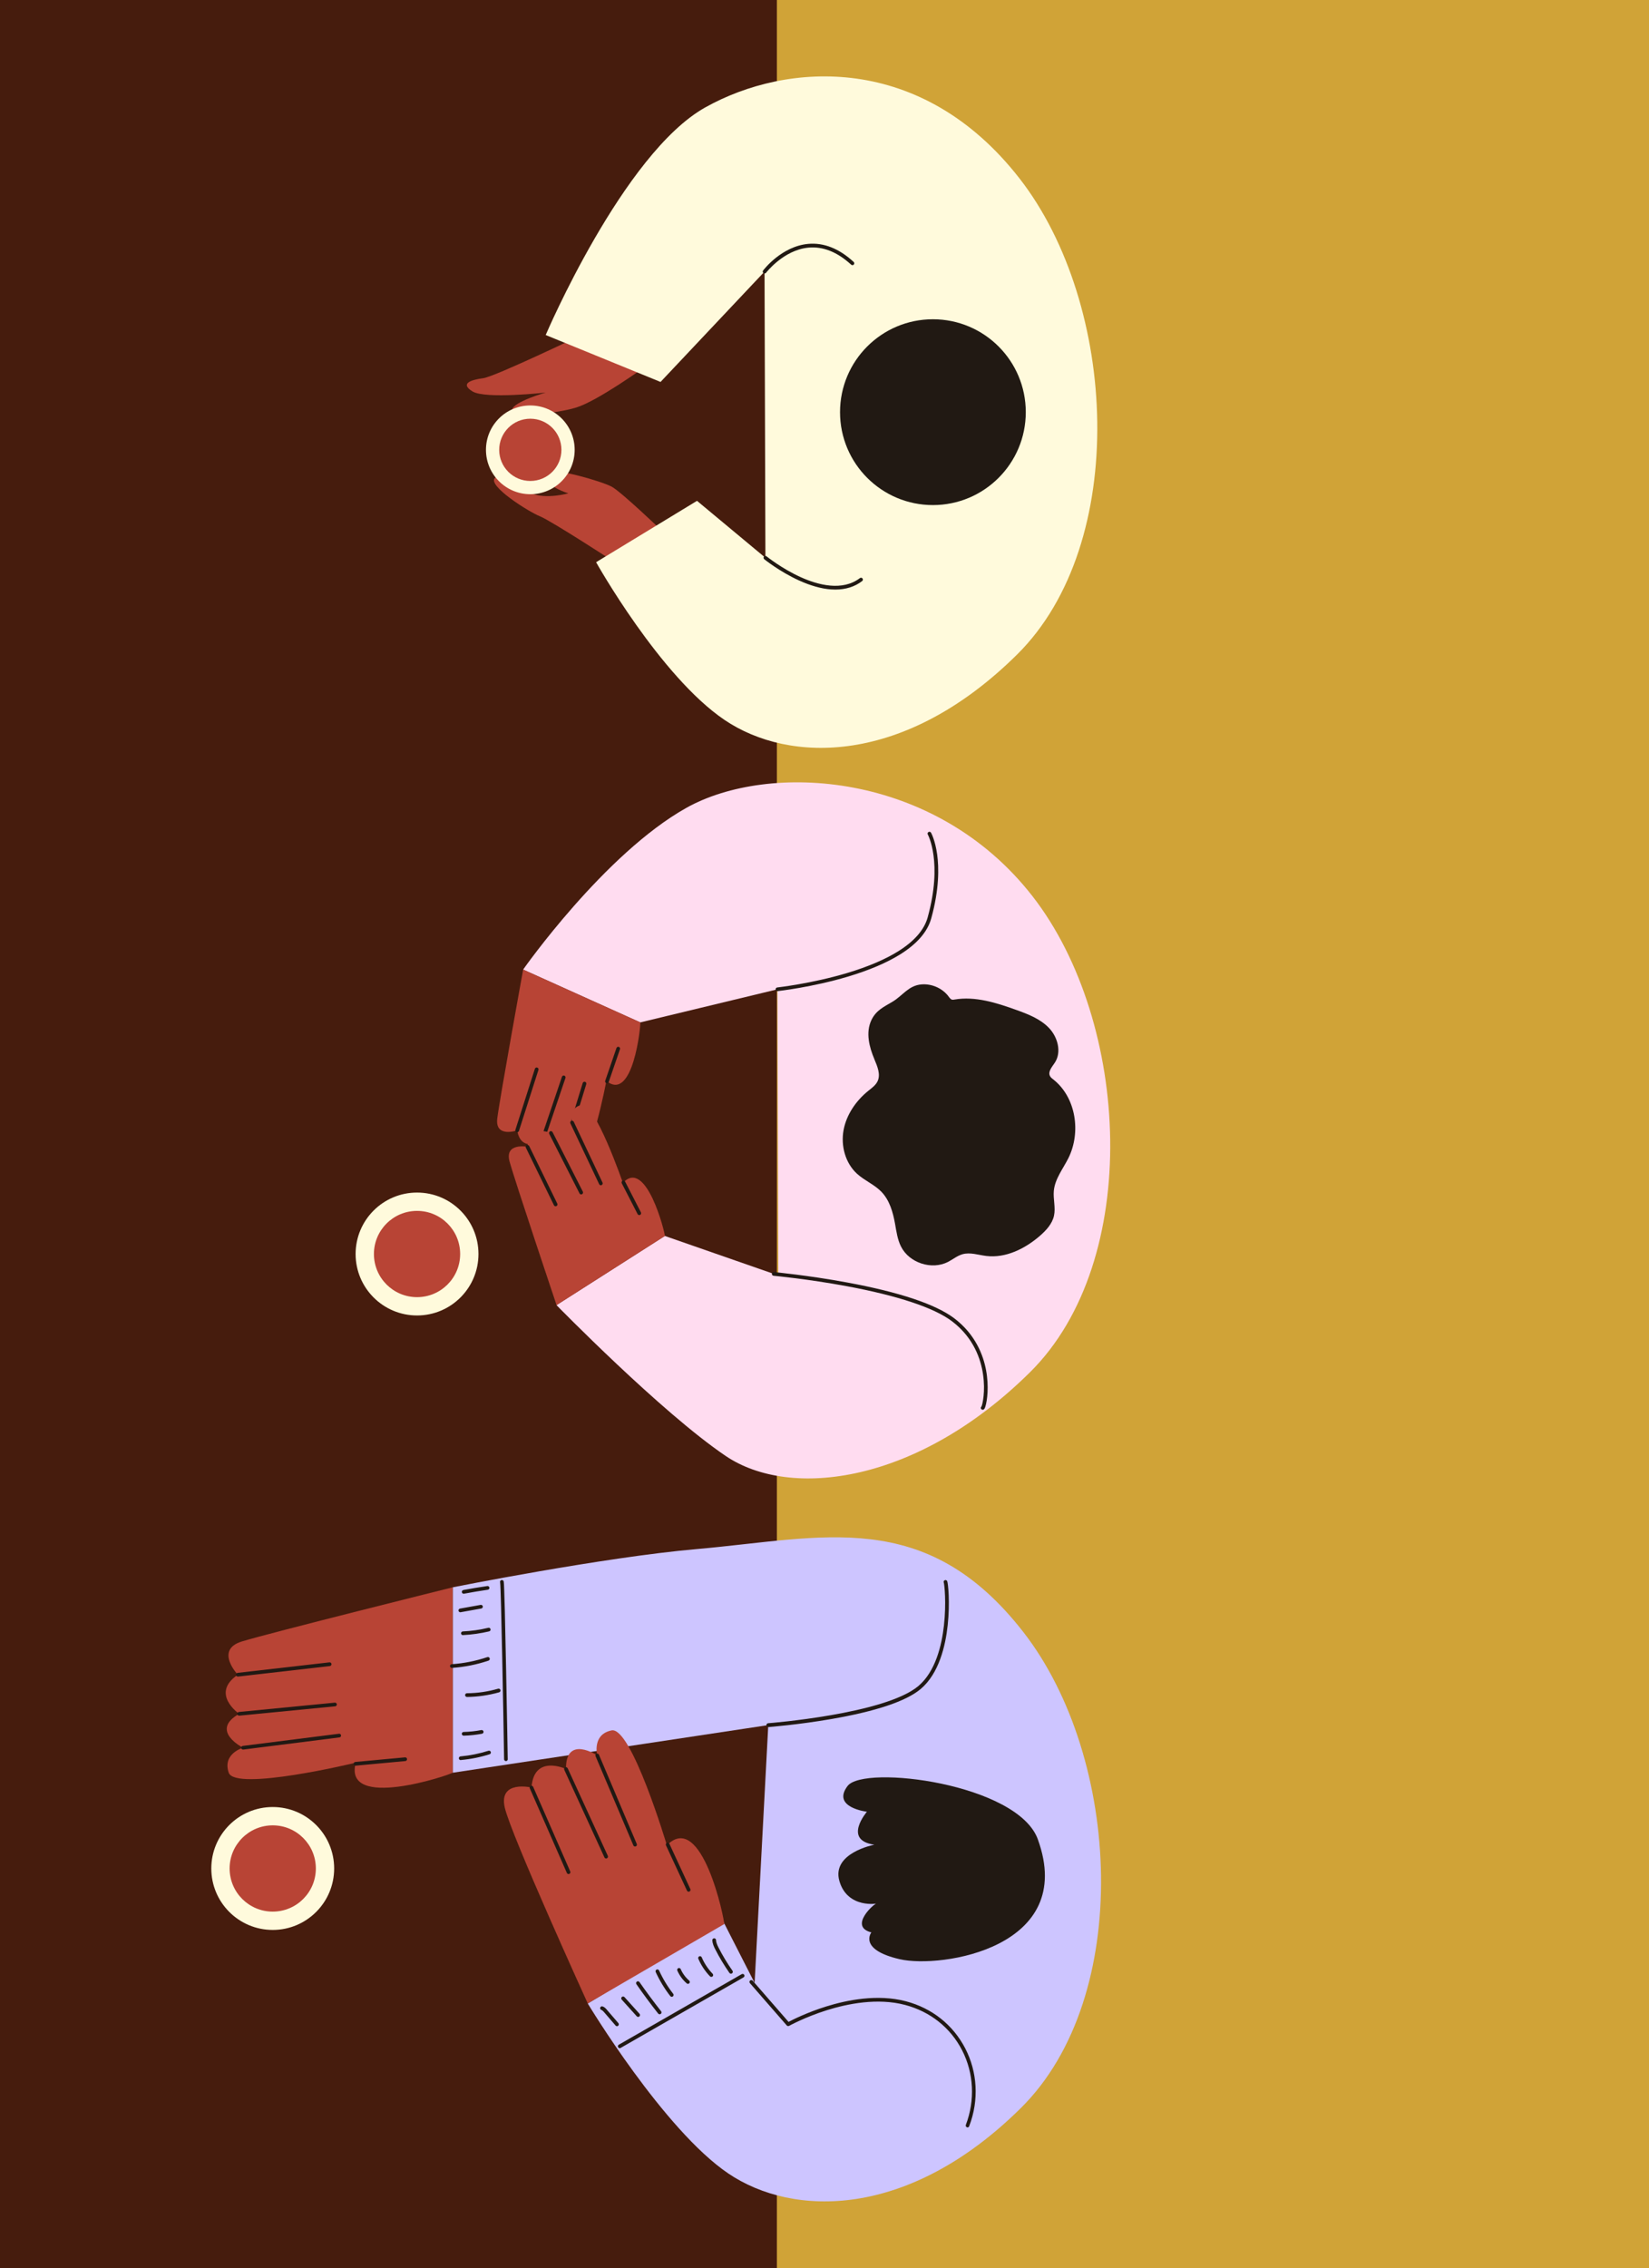 <?xml version="1.0" encoding="UTF-8"?>
<!DOCTYPE svg PUBLIC "-//W3C//DTD SVG 1.1//EN" "http://www.w3.org/Graphics/SVG/1.1/DTD/svg11.dtd">
<!-- Creator: CorelDRAW -->
<svg xmlns="http://www.w3.org/2000/svg" xml:space="preserve" width="338.667mm" height="465.667mm" version="1.1" style="shape-rendering:geometricPrecision; text-rendering:geometricPrecision; image-rendering:optimizeQuality; fill-rule:evenodd; clip-rule:evenodd"
viewBox="0 0 64.024 88.033"
 xmlns:xlink="http://www.w3.org/1999/xlink"
 xmlns:xodm="http://www.corel.com/coreldraw/odm/2003">
 <defs>
  <style type="text/css">
   <![CDATA[
    .fil4 {fill:#211913;fill-rule:nonzero}
    .fil1 {fill:#461C0D;fill-rule:nonzero}
    .fil2 {fill:#B84435;fill-rule:nonzero}
    .fil6 {fill:#CDC5FF;fill-rule:nonzero}
    .fil0 {fill:#D0A337;fill-rule:nonzero}
    .fil5 {fill:#FFDCF0;fill-rule:nonzero}
    .fil3 {fill:#FFFADC;fill-rule:nonzero}
   ]]>
  </style>
 </defs>
 <g id="Layer_x0020_1">
  <g id="_1885520906512">
   <rect class="fil0" x="-0" width="64.024" height="88.033"/>
   <rect class="fil1" x="-0" width="30.163" height="88.033"/>
   <path class="fil2" d="M25.683 20.584c0,0 -1.54,-1.474 -1.922,-1.69 -0.383,-0.216 -2.318,-0.765 -2.494,-0.565 -0.176,0.2 0.005,0.56 0.799,0.818 0,0 -0.875,0.243 -1.431,-0.002 -0.555,-0.243 -1.143,-0.895 -1.423,-0.591 -0.28,0.304 1.308,1.306 1.756,1.485 0.448,0.181 3.015,1.853 3.015,1.853l1.7 -1.309z"/>
   <path class="fil2" d="M24.993 14.271c0,0 -1.798,1.293 -2.623,1.546 -0.826,0.253 -2.532,0.392 -2.487,0.085 0.045,-0.307 1.3,-0.666 1.3,-0.666 0,0 -2.342,0.263 -2.84,-0.046 -0.498,-0.309 -0.048,-0.451 0.418,-0.512 0.467,-0.061 4.013,-1.77 4.013,-1.77l2.22 1.364z"/>
   <path class="fil3" d="M29.718 21.646l-0.034 -11.105 -4.038 4.282 -4.459 -1.821c0,0 3.004,-7.044 6.191,-8.831 3.187,-1.786 8.413,-2.121 12.211,2.761 3.798,4.883 4.269,14.146 -0.098,18.468 -4.366,4.322 -8.853,4.237 -11.361,2.54 -2.508,-1.697 -4.986,-6.121 -4.986,-6.121l3.918 -2.382 2.655 2.209z"/>
   <circle class="fil4" cx="36.221" cy="15.996" r="3.606"/>
   <path class="fil5" d="M30.219 49.5l-0.034 -11.105 -5.325 1.284 -4.549 -2.05c0,0 3.148,-4.49 6.337,-6.276 3.188,-1.786 9.645,-1.448 13.443,3.433 3.798,4.882 4.269,14.146 -0.098,18.468 -4.366,4.322 -9.306,4.949 -11.816,3.252 -2.51,-1.697 -6.571,-5.855 -6.571,-5.855l4.208 -2.684 4.403 1.533z"/>
   <circle class="fil3" cx="20.59" cy="17.458" r="1.722"/>
   <circle class="fil2" cx="20.59" cy="17.458" r="1.208"/>
   <path class="fil6" d="M29.299 76.952l0.53 -10.002 -12.251 1.849 0 -7.196c0,0 5.841,-1.167 9.482,-1.485 4.874,-0.426 8.877,-1.658 12.675,3.225 3.798,4.883 4.269,14.146 -0.098,18.468 -4.366,4.322 -8.853,4.237 -11.361,2.54 -2.508,-1.697 -5.455,-6.595 -5.455,-6.595l5.269 -3.169 1.208 2.366z"/>
   <circle class="fil3" cx="10.589" cy="72.515" r="2.385"/>
   <circle class="fil2" cx="10.589" cy="72.515" r="1.674"/>
   <path class="fil2" d="M17.578 68.797c-0.122,0.093 -4.27,1.485 -3.765,-0.387 0,0 -4.68,1.128 -4.933,0.387 -0.253,-0.741 0.557,-0.968 0.557,-0.968 0,0 -1.316,-0.658 -0.152,-1.316 0,0 -1.138,-0.784 -0.051,-1.517 0,0 -0.911,-0.962 0.152,-1.29 1.063,-0.328 8.19,-2.103 8.19,-2.103l0 7.195 0.002 0z"/>
   <path class="fil4" d="M9.437 67.9c-0.035,0 -0.067,-0.027 -0.072,-0.062 -0.005,-0.04 0.022,-0.075 0.062,-0.08l3.734 -0.472c0.04,-0.005 0.075,0.022 0.08,0.062 0.005,0.04 -0.022,0.075 -0.062,0.08l-3.734 0.472c-0.002,0 -0.005,0 -0.008,0z"/>
   <path class="fil4" d="M9.285 66.585c-0.037,0 -0.067,-0.027 -0.072,-0.066 -0.003,-0.04 0.026,-0.075 0.064,-0.078l3.723 -0.362c0.038,-0.003 0.075,0.026 0.078,0.064 0.003,0.04 -0.026,0.075 -0.064,0.078l-3.721 0.363c-0.003,0 -0.005,0 -0.008,0z"/>
   <path class="fil4" d="M9.235 65.067c-0.037,0 -0.067,-0.027 -0.072,-0.064 -0.005,-0.04 0.024,-0.075 0.064,-0.08l3.563 -0.408c0.04,-0.005 0.075,0.024 0.08,0.064 0.005,0.04 -0.024,0.075 -0.064,0.08l-3.563 0.408c-0.003,0 -0.005,0 -0.008,0z"/>
   <path class="fil4" d="M13.802 68.525c-0.037,0 -0.069,-0.029 -0.072,-0.066 -0.003,-0.04 0.026,-0.075 0.066,-0.078l1.93 -0.179c0.04,-0.003 0.075,0.026 0.078,0.066 0.003,0.04 -0.026,0.075 -0.066,0.078l-1.93 0.179c-0.002,0 -0.003,0 -0.006,0z"/>
   <path class="fil2" d="M28.118 74.674c0.019,-0.152 -0.863,-4.437 -2.226,-3.059 0,0 -1.377,-4.613 -2.145,-4.459 -0.768,0.154 -0.559,0.968 -0.559,0.968 0,0 -1.229,-0.807 -1.213,0.53 0,0 -1.25,-0.589 -1.338,0.719 0,0 -1.288,-0.304 -1.039,0.779 0.25,1.084 3.222,7.601 3.222,7.601l5.298 -3.08z"/>
   <path class="fil4" d="M24.657 71.662c-0.029,0 -0.054,-0.016 -0.066,-0.043l-1.469 -3.465c-0.016,-0.037 0.002,-0.078 0.038,-0.094 0.037,-0.016 0.078,0.002 0.094,0.038l1.469 3.465c0.016,0.037 -0.002,0.078 -0.038,0.094 -0.011,0.003 -0.021,0.005 -0.029,0.005z"/>
   <path class="fil4" d="M23.534 72.128c-0.027,0 -0.053,-0.016 -0.066,-0.042l-1.559 -3.4c-0.016,-0.037 0,-0.078 0.035,-0.096 0.037,-0.016 0.078,0 0.096,0.035l1.559 3.4c0.016,0.037 0,0.078 -0.035,0.096 -0.011,0.005 -0.021,0.006 -0.03,0.006z"/>
   <path class="fil4" d="M22.075 72.731c-0.027,0 -0.054,-0.016 -0.066,-0.043l-1.439 -3.284c-0.016,-0.037 0,-0.078 0.037,-0.094 0.037,-0.016 0.078,0 0.094,0.037l1.439 3.284c0.016,0.037 0,0.078 -0.037,0.094 -0.01,0.005 -0.019,0.006 -0.029,0.006z"/>
   <path class="fil4" d="M26.738 73.416c-0.027,0 -0.053,-0.016 -0.066,-0.042l-0.815 -1.759c-0.016,-0.037 -0.002,-0.078 0.035,-0.096 0.037,-0.016 0.078,-0.002 0.096,0.035l0.815 1.759c0.016,0.037 0.002,0.078 -0.035,0.096 -0.01,0.005 -0.021,0.006 -0.03,0.006z"/>
   <path class="fil4" d="M40.295 71.383c-0.786,-2.162 -6.753,-2.907 -7.387,-2.07 -0.635,0.837 0.751,1 0.751,1 0,0 -0.952,1.106 0.288,1.279 0,0 -1.674,0.317 -1.356,1.413 0.317,1.096 1.53,0.866 1.442,0.866 -0.088,0 -1.096,0.895 -0.202,1.125 0,0 -0.52,0.664 1.096,1.039 1.615,0.374 6.897,-0.448 5.367,-4.653z"/>
   <path class="fil2" d="M24.86 39.679c0.024,0.102 -0.279,3.123 -1.317,2.27 0,0 -0.619,3.28 -1.16,3.228 -0.541,-0.051 -0.455,-0.627 -0.455,-0.627 0,0 -0.791,0.643 -0.875,-0.279 0,0 -0.82,0.496 -0.973,-0.4 0,0 -0.868,0.302 -0.773,-0.464 0.094,-0.765 1.005,-5.778 1.005,-5.778l4.549 2.05z"/>
   <path class="fil4" d="M21.928 44.621c-0.006,0 -0.014,-0.002 -0.021,-0.003 -0.038,-0.011 -0.059,-0.051 -0.048,-0.09l0.765 -2.495c0.011,-0.038 0.051,-0.059 0.09,-0.048 0.038,0.011 0.059,0.051 0.048,0.09l-0.765 2.495c-0.01,0.03 -0.038,0.051 -0.069,0.051z"/>
   <path class="fil4" d="M21.053 44.341c-0.008,0 -0.016,-0.002 -0.022,-0.003 -0.038,-0.013 -0.058,-0.054 -0.045,-0.091l0.832 -2.457c0.013,-0.038 0.054,-0.058 0.091,-0.045 0.038,0.013 0.058,0.054 0.045,0.091l-0.832 2.457c-0.011,0.029 -0.038,0.048 -0.069,0.048z"/>
   <path class="fil4" d="M20.079 43.941c-0.008,0 -0.014,-0.002 -0.022,-0.003 -0.038,-0.013 -0.059,-0.053 -0.046,-0.091l0.757 -2.369c0.013,-0.038 0.053,-0.059 0.091,-0.046 0.038,0.013 0.059,0.053 0.046,0.091l-0.757 2.369c-0.011,0.03 -0.038,0.05 -0.069,0.05z"/>
   <path class="fil4" d="M23.567 42.04c-0.008,0 -0.016,-0.002 -0.024,-0.003 -0.038,-0.013 -0.058,-0.054 -0.045,-0.091l0.437 -1.272c0.013,-0.038 0.054,-0.058 0.091,-0.045 0.038,0.013 0.058,0.054 0.045,0.091l-0.437 1.272c-0.01,0.029 -0.037,0.048 -0.067,0.048z"/>
   <path class="fil2" d="M25.814 47.967c0.01,-0.106 -0.725,-3.051 -1.629,-2.057 0,0 -1.085,-3.156 -1.613,-3.028 -0.528,0.128 -0.358,0.687 -0.358,0.687 0,0 -0.875,-0.523 -0.826,0.402 0,0 -0.883,-0.373 -0.906,0.536 0,0 -0.901,-0.174 -0.698,0.57 0.203,0.744 1.825,5.573 1.825,5.573l4.206 -2.683z"/>
   <path class="fil4" d="M23.329 46c-0.027,0 -0.053,-0.016 -0.066,-0.042l-1.116 -2.359c-0.018,-0.035 -0.002,-0.078 0.034,-0.096 0.035,-0.018 0.078,-0.002 0.096,0.034l1.116 2.359c0.018,0.035 0.002,0.078 -0.034,0.096 -0.01,0.006 -0.019,0.008 -0.03,0.008z"/>
   <path class="fil4" d="M22.564 46.355c-0.026,0 -0.051,-0.014 -0.064,-0.04l-1.176 -2.311c-0.018,-0.035 -0.003,-0.078 0.032,-0.098 0.035,-0.018 0.078,-0.003 0.098,0.032l1.176 2.311c0.018,0.035 0.003,0.078 -0.032,0.098 -0.011,0.005 -0.022,0.008 -0.034,0.008z"/>
   <path class="fil4" d="M21.571 46.814c-0.027,0 -0.053,-0.014 -0.064,-0.04l-1.09 -2.234c-0.018,-0.035 -0.003,-0.078 0.034,-0.096 0.035,-0.018 0.078,-0.003 0.096,0.034l1.09 2.234c0.018,0.035 0.003,0.078 -0.034,0.096 -0.011,0.005 -0.022,0.006 -0.032,0.006z"/>
   <path class="fil4" d="M24.82 47.157c-0.026,0 -0.051,-0.014 -0.064,-0.038l-0.615 -1.196c-0.018,-0.035 -0.005,-0.078 0.03,-0.098 0.035,-0.018 0.078,-0.005 0.098,0.03l0.615 1.196c0.018,0.035 0.005,0.078 -0.03,0.098 -0.011,0.005 -0.022,0.008 -0.034,0.008z"/>
   <path class="fil4" d="M33.947 41.106c0.115,0.275 0.253,0.589 0.125,0.858 -0.074,0.155 -0.223,0.261 -0.357,0.368 -0.48,0.387 -0.853,0.927 -0.964,1.533 -0.11,0.607 0.07,1.277 0.528,1.692 0.29,0.263 0.669,0.413 0.94,0.693 0.319,0.328 0.45,0.791 0.531,1.24 0.054,0.302 0.094,0.613 0.232,0.887 0.319,0.637 1.192,0.922 1.826,0.597 0.189,-0.098 0.358,-0.24 0.563,-0.298 0.298,-0.083 0.611,0.029 0.919,0.067 0.76,0.093 1.511,-0.282 2.089,-0.784 0.242,-0.211 0.474,-0.463 0.543,-0.776 0.07,-0.317 -0.037,-0.648 -0.006,-0.972 0.045,-0.464 0.358,-0.85 0.567,-1.268 0.496,-1.002 0.294,-2.353 -0.584,-3.047 -0.05,-0.038 -0.102,-0.078 -0.131,-0.133 -0.093,-0.173 0.082,-0.36 0.189,-0.525 0.267,-0.41 0.11,-0.988 -0.227,-1.341 -0.338,-0.354 -0.813,-0.538 -1.274,-0.703 -0.771,-0.277 -1.589,-0.539 -2.398,-0.402 -0.029,0.005 -0.059,0.011 -0.09,0.005 -0.059,-0.013 -0.098,-0.069 -0.133,-0.117 -0.24,-0.327 -0.661,-0.511 -1.064,-0.475 -0.499,0.043 -0.724,0.437 -1.119,0.672 -0.339,0.202 -0.639,0.331 -0.821,0.717 -0.227,0.483 -0.08,1.044 0.117,1.511z"/>
   <circle class="fil3" cx="16.192" cy="48.668" r="2.385"/>
   <circle class="fil2" cx="16.192" cy="48.668" r="1.674"/>
   <path class="fil4" d="M19.644 68.346c-0.04,0 -0.072,-0.032 -0.072,-0.07 -0.03,-1.836 -0.117,-6.62 -0.154,-6.86 -0.006,-0.021 -0.005,-0.045 0.008,-0.064 0.022,-0.034 0.067,-0.042 0.099,-0.019 0.037,0.024 0.038,0.026 0.051,0.362 0.006,0.181 0.014,0.445 0.024,0.784 0.014,0.573 0.032,1.369 0.051,2.366 0.034,1.698 0.062,3.414 0.062,3.432 0.002,0.037 -0.03,0.07 -0.07,0.07 0,0 0,0 0,0zm-0.199 -6.895c0,0 0.002,0 0,0 0.002,0 0,0 0,0zm0 0c0,0 0,0 0,0 0,0 0,0 0,0zm0 0c0,0 0,0 0,0 0,0 0,0 0,0zm0 0c0,0 0,0 0,0 0,0 0,0 0,0zm0 0c0,0 0,0 0,0 0,0 0,0 0,0z"/>
   <path class="fil4" d="M17.887 68.309c-0.037,0 -0.069,-0.029 -0.072,-0.066 -0.003,-0.04 0.026,-0.075 0.066,-0.078 0.368,-0.034 0.733,-0.107 1.085,-0.219 0.038,-0.011 0.078,0.01 0.09,0.046 0.013,0.038 -0.01,0.078 -0.046,0.09 -0.362,0.115 -0.738,0.191 -1.116,0.224 -0.002,0.003 -0.005,0.003 -0.006,0.003z"/>
   <path class="fil4" d="M18.002 67.361c-0.038,0 -0.07,-0.03 -0.072,-0.07 -0.002,-0.04 0.03,-0.074 0.07,-0.074 0.231,-0.006 0.461,-0.03 0.688,-0.074 0.038,-0.008 0.077,0.019 0.085,0.058 0.008,0.038 -0.019,0.077 -0.058,0.085 -0.234,0.043 -0.472,0.069 -0.711,0.075 -0.002,0 -0.003,0 -0.003,0z"/>
   <path class="fil4" d="M18.13 65.858c-0.04,0 -0.072,-0.032 -0.072,-0.072 0,-0.04 0.032,-0.072 0.072,-0.072 0.41,-0.003 0.816,-0.062 1.21,-0.176 0.038,-0.011 0.078,0.011 0.09,0.05 0.011,0.038 -0.011,0.078 -0.05,0.09 -0.407,0.115 -0.828,0.176 -1.25,0.181 0,0 0,0 0,0z"/>
   <path class="fil4" d="M17.544 64.731c-0.037,0 -0.069,-0.029 -0.072,-0.067 -0.003,-0.04 0.027,-0.074 0.067,-0.077 0.471,-0.032 0.936,-0.125 1.383,-0.275 0.038,-0.013 0.078,0.008 0.091,0.045 0.013,0.038 -0.008,0.078 -0.045,0.091 -0.459,0.155 -0.936,0.25 -1.42,0.283 -0.002,0 -0.003,0 -0.005,0z"/>
   <path class="fil4" d="M17.973 63.459c-0.038,0 -0.07,-0.03 -0.072,-0.069 -0.002,-0.04 0.029,-0.074 0.069,-0.075 0.333,-0.016 0.666,-0.062 0.989,-0.141 0.038,-0.01 0.077,0.014 0.086,0.053 0.01,0.038 -0.014,0.077 -0.053,0.086 -0.333,0.078 -0.674,0.128 -1.016,0.144 -0.002,0.002 -0.003,0.002 -0.003,0.002z"/>
   <path class="fil4" d="M17.872 62.571c-0.034,0 -0.064,-0.024 -0.07,-0.059 -0.006,-0.038 0.019,-0.077 0.058,-0.083l0.802 -0.144c0.038,-0.006 0.077,0.019 0.083,0.058 0.006,0.038 -0.019,0.077 -0.058,0.083l-0.802 0.144c-0.005,0.002 -0.01,0.002 -0.013,0.002z"/>
   <path class="fil4" d="M18.002 61.852c-0.034,0 -0.064,-0.024 -0.07,-0.059 -0.008,-0.038 0.019,-0.077 0.058,-0.085 0.307,-0.058 0.619,-0.109 0.93,-0.154 0.04,-0.006 0.075,0.022 0.082,0.061 0.006,0.04 -0.022,0.075 -0.061,0.082 -0.307,0.045 -0.618,0.096 -0.924,0.154 -0.005,0.002 -0.01,0.002 -0.014,0.002z"/>
   <path class="fil4" d="M24.063 79.489c-0.024,0 -0.048,-0.013 -0.062,-0.035 -0.021,-0.034 -0.01,-0.078 0.024,-0.099 0.067,-0.04 4.581,-2.628 4.773,-2.739 0.035,-0.019 0.078,-0.008 0.098,0.027 0.019,0.035 0.008,0.078 -0.027,0.098 -0.046,0.027 -4.704,2.697 -4.77,2.737 -0.01,0.008 -0.022,0.011 -0.035,0.011z"/>
   <path class="fil4" d="M23.954 78.636c-0.021,0 -0.04,-0.008 -0.054,-0.026l-0.443 -0.514c-0.038,-0.045 -0.07,-0.078 -0.107,-0.091 -0.038,-0.013 -0.058,-0.053 -0.046,-0.091 0.013,-0.038 0.053,-0.058 0.091,-0.046 0.078,0.026 0.133,0.088 0.171,0.135l0.443 0.514c0.026,0.03 0.022,0.075 -0.008,0.101 -0.013,0.013 -0.03,0.019 -0.046,0.019z"/>
   <path class="fil4" d="M24.776 78.276c-0.019,0 -0.04,-0.008 -0.053,-0.024l-0.584 -0.648c-0.027,-0.029 -0.024,-0.075 0.005,-0.102 0.029,-0.027 0.075,-0.024 0.102,0.005l0.584 0.648c0.027,0.029 0.024,0.075 -0.005,0.102 -0.016,0.013 -0.032,0.019 -0.05,0.019z"/>
   <path class="fil4" d="M25.61 78.173c-0.021,0 -0.042,-0.01 -0.056,-0.027 -0.293,-0.37 -0.576,-0.754 -0.845,-1.14 -0.022,-0.032 -0.014,-0.077 0.018,-0.101 0.032,-0.022 0.077,-0.014 0.101,0.018 0.267,0.384 0.551,0.765 0.84,1.133 0.024,0.032 0.019,0.077 -0.011,0.101 -0.016,0.011 -0.032,0.016 -0.046,0.016z"/>
   <path class="fil4" d="M26.083 77.496c-0.021,0 -0.043,-0.01 -0.058,-0.027 -0.224,-0.288 -0.414,-0.603 -0.567,-0.935 -0.016,-0.037 0,-0.078 0.035,-0.096 0.037,-0.016 0.078,0 0.096,0.035 0.147,0.322 0.331,0.627 0.549,0.906 0.024,0.032 0.019,0.077 -0.013,0.101 -0.013,0.011 -0.027,0.016 -0.043,0.016z"/>
   <path class="fil4" d="M26.709 76.992c-0.016,0 -0.034,-0.006 -0.046,-0.018 -0.157,-0.135 -0.282,-0.306 -0.365,-0.496 -0.016,-0.037 0,-0.078 0.037,-0.094 0.037,-0.016 0.078,0 0.094,0.037 0.074,0.17 0.187,0.323 0.328,0.445 0.03,0.026 0.034,0.072 0.008,0.101 -0.016,0.018 -0.037,0.026 -0.056,0.026z"/>
   <path class="fil4" d="M27.617 76.723c-0.019,0 -0.038,-0.008 -0.051,-0.022 -0.192,-0.199 -0.344,-0.429 -0.453,-0.683 -0.016,-0.037 0.002,-0.078 0.038,-0.094 0.037,-0.016 0.078,0.002 0.094,0.038 0.101,0.238 0.245,0.453 0.424,0.64 0.027,0.029 0.027,0.074 -0.002,0.102 -0.016,0.011 -0.034,0.019 -0.051,0.019z"/>
   <path class="fil4" d="M28.38 76.598c-0.022,0 -0.045,-0.011 -0.059,-0.03 -0.202,-0.29 -0.387,-0.595 -0.547,-0.909 -0.058,-0.11 -0.112,-0.231 -0.117,-0.36 -0.002,-0.04 0.03,-0.074 0.07,-0.074 0.04,-0.002 0.074,0.03 0.074,0.07 0.003,0.101 0.05,0.199 0.101,0.299 0.159,0.309 0.339,0.608 0.538,0.891 0.022,0.032 0.014,0.077 -0.018,0.101 -0.013,0.006 -0.027,0.011 -0.042,0.011z"/>
   <path class="fil4" d="M37.568 82.564c-0.008,0 -0.018,-0.002 -0.026,-0.005 -0.037,-0.014 -0.056,-0.056 -0.042,-0.093 0.363,-0.954 0.31,-2.007 -0.144,-2.892 -0.451,-0.88 -1.239,-1.506 -2.217,-1.764 -1.068,-0.282 -2.234,-0.045 -3.025,0.202 -0.86,0.269 -1.471,0.608 -1.477,0.611 -0.03,0.016 -0.067,0.01 -0.09,-0.016l-1.431 -1.642c-0.026,-0.03 -0.022,-0.075 0.006,-0.101 0.03,-0.026 0.075,-0.022 0.101,0.006l1.393 1.599c0.167,-0.088 0.724,-0.368 1.452,-0.595 0.808,-0.253 2.004,-0.495 3.105,-0.205 1.016,0.267 1.836,0.92 2.308,1.837 0.232,0.453 0.365,0.941 0.394,1.452 0.03,0.528 -0.051,1.052 -0.245,1.557 -0.005,0.03 -0.034,0.048 -0.062,0.048z"/>
   <path class="fil4" d="M29.829 67.022c-0.037,0 -0.069,-0.029 -0.072,-0.067 -0.003,-0.04 0.027,-0.074 0.066,-0.077 0.045,-0.003 4.53,-0.354 5.829,-1.44 0.671,-0.562 0.912,-1.588 0.997,-2.35 0.098,-0.88 0.018,-1.599 -0.005,-1.666 -0.016,-0.035 -0.002,-0.075 0.034,-0.093 0.035,-0.018 0.078,-0.003 0.096,0.032 0.037,0.07 0.115,0.834 0.021,1.713 -0.085,0.8 -0.338,1.879 -1.052,2.478 -0.562,0.471 -1.729,0.863 -3.469,1.164 -1.29,0.223 -2.431,0.31 -2.442,0.312 0,-0.005 -0.002,-0.005 -0.003,-0.005zm6.817 -5.602c0,0.002 0,0.002 0.002,0.002 -0,0 -0.002,0 -0.002,-0.002z"/>
   <path class="fil4" d="M38.153 54.712c-0.04,0 -0.072,-0.032 -0.072,-0.072 0,-0.022 0.011,-0.043 0.027,-0.056 0.038,-0.078 0.157,-0.581 0.059,-1.247 -0.086,-0.589 -0.366,-1.426 -1.21,-2.063 -0.692,-0.522 -2.105,-0.991 -4.09,-1.359 -1.505,-0.279 -2.819,-0.402 -2.832,-0.403 -0.04,-0.003 -0.069,-0.038 -0.066,-0.078 0.003,-0.04 0.038,-0.069 0.078,-0.066 0.013,0.002 1.332,0.125 2.844,0.405 2.036,0.376 3.432,0.844 4.152,1.385 0.834,0.629 1.136,1.445 1.242,2.018 0.117,0.627 0.045,1.192 -0.03,1.42 -0.014,0.043 -0.038,0.117 -0.104,0.117zm0 -0.144c0,0 0,0 0,0 0,0 0,0 0,0zm0 0c0,0 0,0 0,0 0,0 0,0 0,0z"/>
   <path class="fil4" d="M30.186 38.467c-0.037,0 -0.067,-0.027 -0.072,-0.064 -0.005,-0.04 0.024,-0.075 0.064,-0.08 0.013,-0.002 1.335,-0.149 2.711,-0.56 0.807,-0.242 1.472,-0.525 1.982,-0.842 0.627,-0.391 1.013,-0.834 1.146,-1.316 0.592,-2.138 0.013,-3.206 0.006,-3.217 -0.019,-0.035 -0.008,-0.078 0.027,-0.098 0.035,-0.019 0.078,-0.008 0.098,0.027 0.006,0.011 0.16,0.288 0.237,0.839 0.07,0.503 0.088,1.343 -0.229,2.487 -0.144,0.519 -0.551,0.989 -1.21,1.399 -0.52,0.323 -1.199,0.613 -2.018,0.858 -1.389,0.416 -2.723,0.563 -2.735,0.565 -0.002,0.002 -0.003,0.002 -0.006,0.002z"/>
   <path class="fil4" d="M32.433 22.881c-0.056,0 -0.112,-0.002 -0.17,-0.006 -0.374,-0.027 -0.791,-0.144 -1.237,-0.346 -0.755,-0.343 -1.348,-0.821 -1.354,-0.826 -0.03,-0.026 -0.035,-0.07 -0.011,-0.101 0.026,-0.03 0.07,-0.035 0.101,-0.011 0.006,0.005 0.586,0.474 1.325,0.808 0.671,0.304 1.615,0.557 2.3,0.037 0.032,-0.024 0.077,-0.018 0.101,0.014 0.024,0.032 0.018,0.077 -0.014,0.101 -0.286,0.219 -0.637,0.33 -1.04,0.33z"/>
   <path class="fil4" d="M29.685 10.614c-0.014,0 -0.03,-0.005 -0.043,-0.014 -0.032,-0.024 -0.038,-0.069 -0.014,-0.101 0.029,-0.038 0.719,-0.94 1.753,-1.034 0.605,-0.054 1.199,0.181 1.764,0.701 0.029,0.027 0.03,0.072 0.005,0.102 -0.027,0.029 -0.072,0.03 -0.102,0.005 -0.533,-0.491 -1.09,-0.714 -1.653,-0.663 -0.97,0.088 -1.645,0.968 -1.652,0.976 -0.013,0.018 -0.034,0.027 -0.056,0.027z"/>
  </g>
 </g>
</svg>
